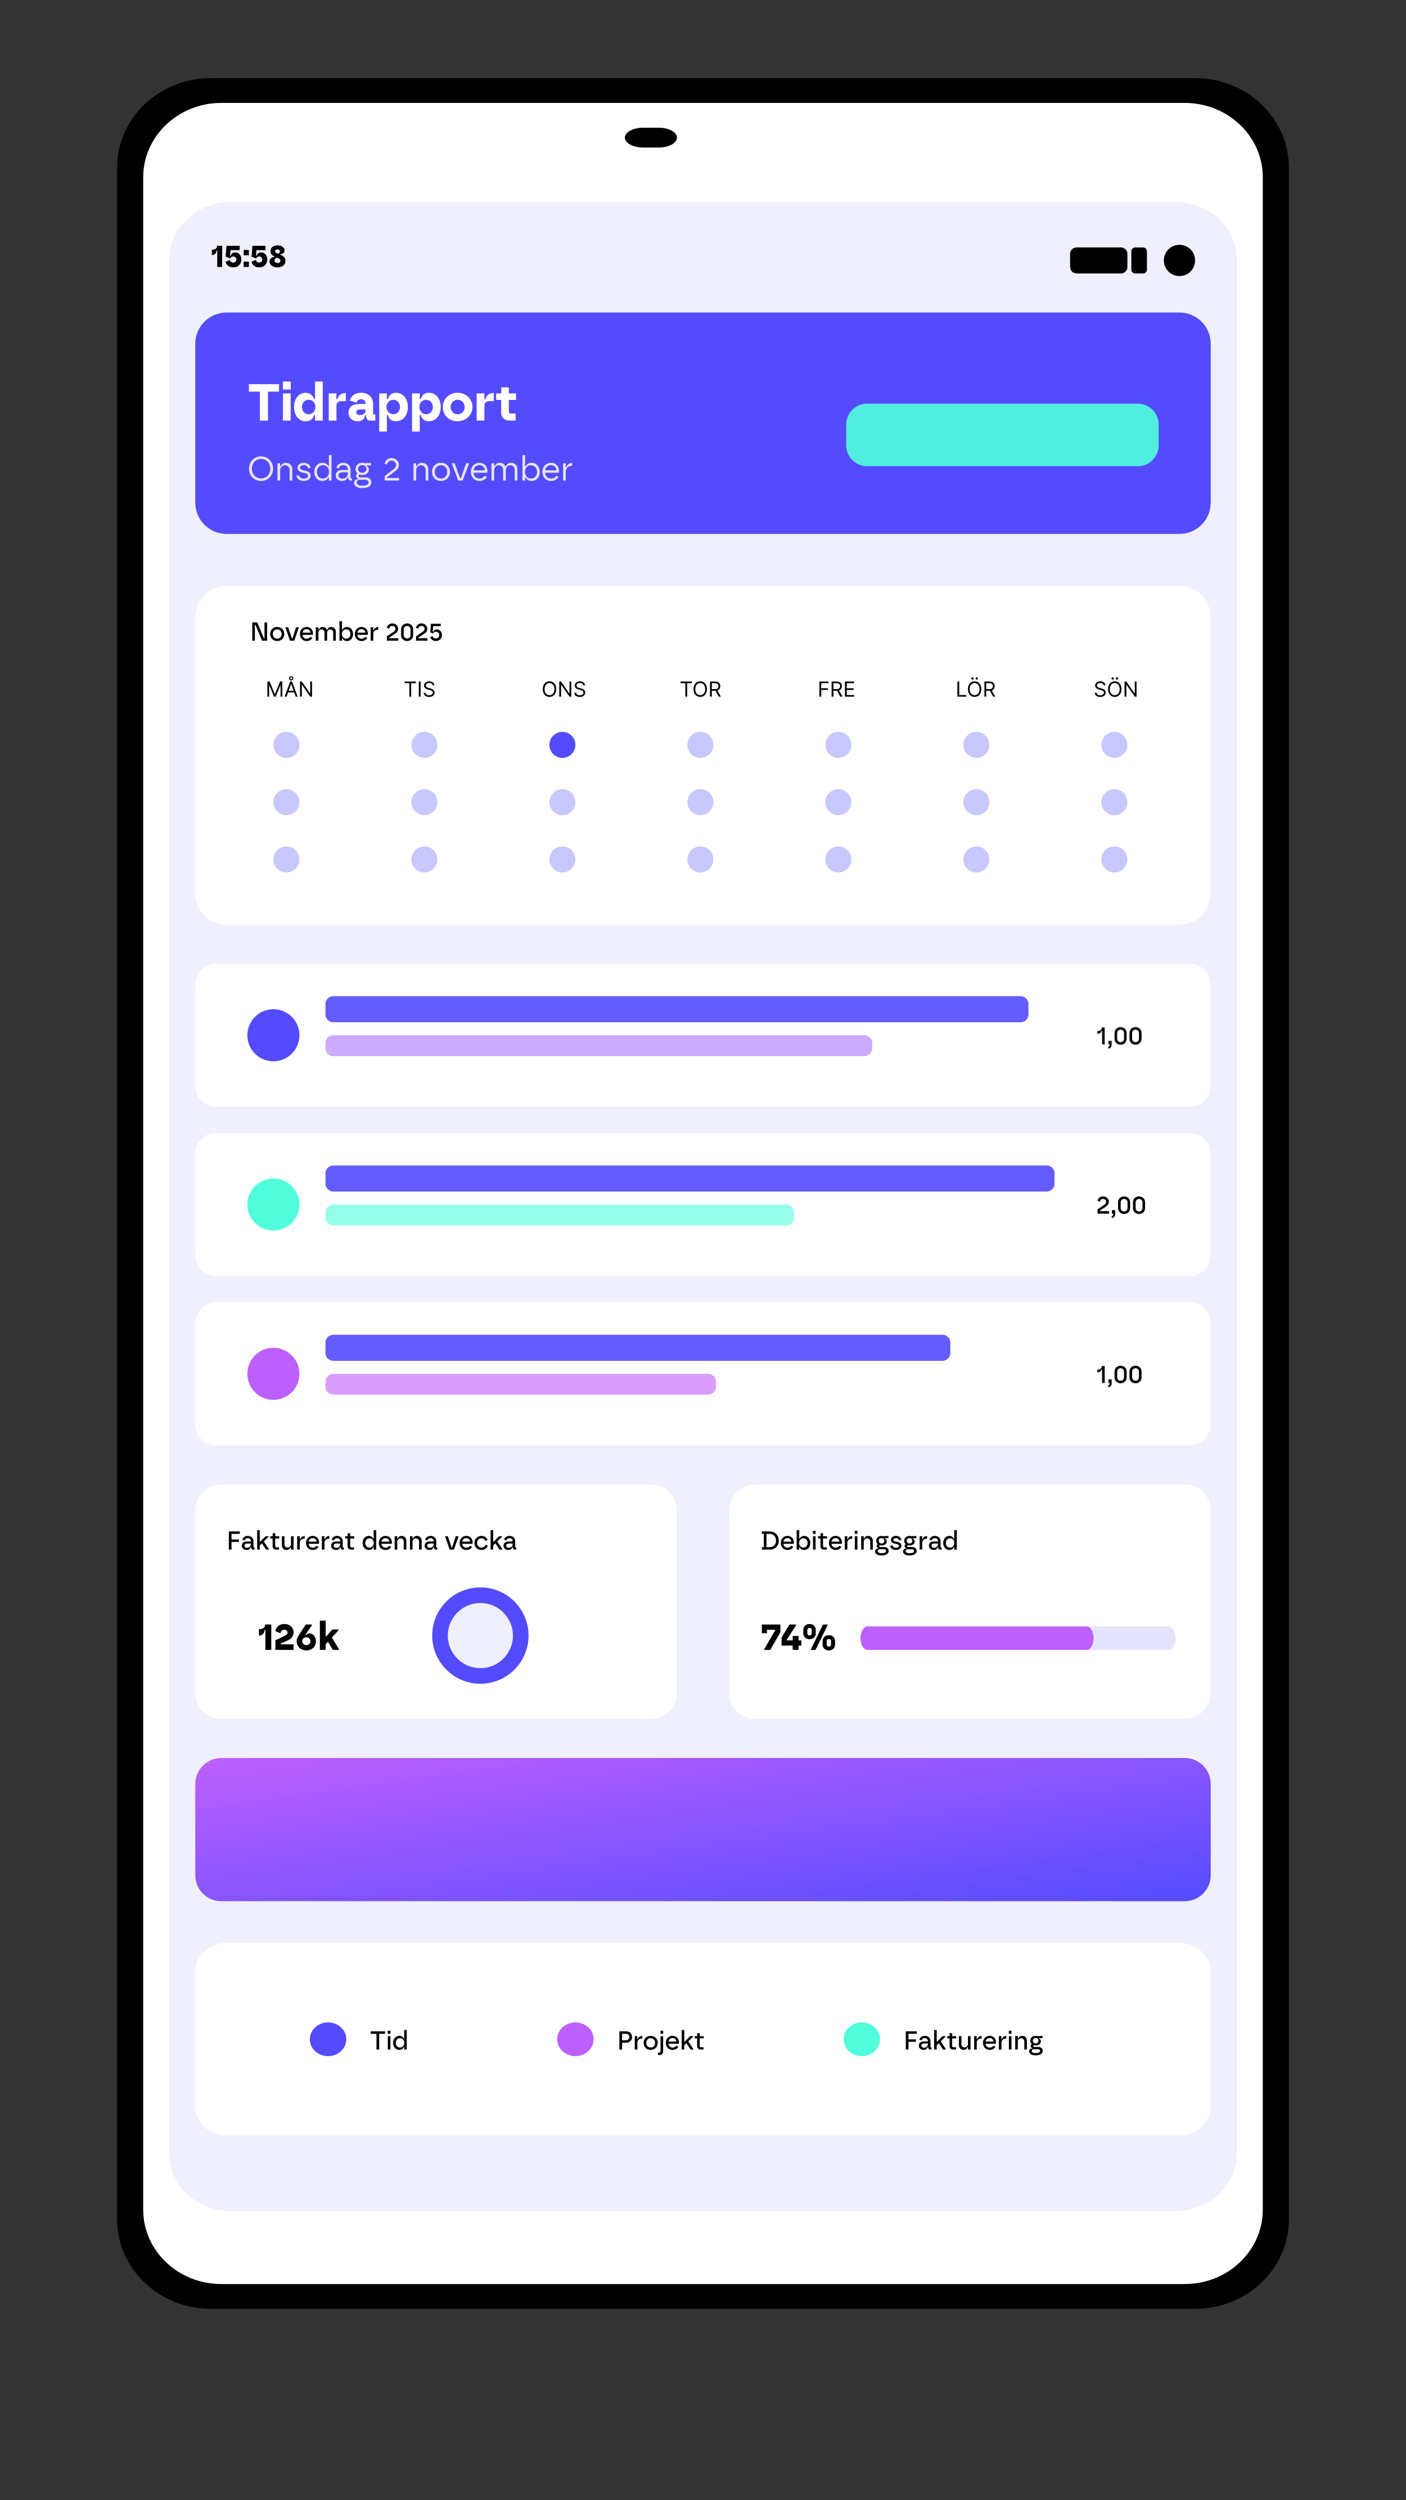 <svg width="1080" height="1920" viewBox="0 0 1080 1920" fill="none" xmlns="http://www.w3.org/2000/svg">
<rect x="0" y="0" width="1080" height="1920" fill="#333333" stroke="none"/>
<g clip-path="url(#clip0_20451_48016)">
<path d="M918 60H162C122.235 60 90 90.677 90 128.52V1704.48C90 1742.32 122.235 1773 162 1773H918C957.765 1773 990 1742.32 990 1704.48V128.52C990 90.677 957.765 60 918 60Z" fill="black"/>
<path d="M910 79.033H170C136.863 79.033 110 104.598 110 136.133V1696.87C110 1728.4 136.863 1753.97 170 1753.97H910C943.137 1753.97 970 1728.4 970 1696.87V136.133C970 104.598 943.137 79.033 910 79.033Z" fill="white"/>
<path d="M902 155H178C151.49 155 130 174.738 130 199.086V1653.91C130 1678.26 151.49 1698 178 1698H902C928.51 1698 950 1678.26 950 1653.91V199.086C950 174.738 928.51 155 902 155Z" fill="#EFEFFD"/>
<path d="M506 98.066H494C486.268 98.066 480 101.475 480 105.68C480 109.884 486.268 113.293 494 113.293H506C513.732 113.293 520 109.884 520 105.68C520 101.475 513.732 98.066 506 98.066Z" fill="black"/>
<path d="M166.875 205V192.125H166.375C166.375 194.375 164.775 195.875 162.75 195.875V191.75C165.1 191.75 166.625 190.925 166.625 189.125V188.75H170.65V205H166.875ZM179.203 205.3C175.928 205.3 173.853 203.5 173.278 201.05L176.603 199.625C176.803 200.6 177.553 201.65 179.153 201.65C180.703 201.65 181.578 200.525 181.578 199.3C181.578 198 180.578 196.95 179.128 196.95C178.078 196.95 177.228 197.625 176.953 198.45L173.328 197.075L173.978 188.75H184.078V192.1H177.078L176.753 196.25L177.228 196.4C177.678 194.875 178.878 193.825 180.628 193.825C183.628 193.825 185.403 196.4 185.403 199.3C185.403 202.25 183.378 205.3 179.203 205.3ZM187.17 205V200.9H191.17V205H187.17ZM187.17 196.05V191.95H191.17V196.05H187.17ZM199.101 205.3C195.826 205.3 193.751 203.5 193.176 201.05L196.501 199.625C196.701 200.6 197.451 201.65 199.051 201.65C200.601 201.65 201.476 200.525 201.476 199.3C201.476 198 200.476 196.95 199.026 196.95C197.976 196.95 197.126 197.625 196.851 198.45L193.226 197.075L193.876 188.75H203.976V192.1H196.976L196.651 196.25L197.126 196.4C197.576 194.875 198.776 193.825 200.526 193.825C203.526 193.825 205.301 196.4 205.301 199.3C205.301 202.25 203.276 205.3 199.101 205.3ZM207.067 200.875C207.067 198.35 209.267 197.35 210.642 197.35V196.85L210.517 196.8C209.192 196.175 207.792 195 207.792 192.825C207.792 190.075 210.117 188.425 213.167 188.425C216.267 188.425 218.592 190.025 218.592 192.35C218.592 194.025 217.292 195.1 215.342 195.1V195.6L215.542 195.675C218.067 196.75 219.267 198.275 219.267 200.475C219.267 203.35 216.767 205.325 213.192 205.325C210.017 205.325 207.067 203.8 207.067 200.875ZM210.892 200.075C210.892 201.075 211.742 201.975 213.192 201.975C214.617 201.975 215.442 201.075 215.442 200.2C215.442 199.6 215.117 198.975 214.167 198.525L212.742 197.85C212.017 198.05 210.892 198.7 210.892 200.075ZM211.342 192.975C211.342 193.525 211.767 194.05 212.467 194.35L213.667 194.875C214.417 194.525 215.042 193.95 215.042 193C215.042 192.35 214.492 191.55 213.167 191.55C212.142 191.55 211.342 192.1 211.342 192.975Z" fill="black"/>
<path d="M906 212C912.627 212 918 206.627 918 200C918 193.373 912.627 188 906 188C899.373 188 894 193.373 894 200C894 206.627 899.373 212 906 212Z" fill="black"/>
<path d="M861 190H827C824.239 190 822 192.239 822 195V205C822 207.761 824.239 210 827 210H861C863.761 210 866 207.761 866 205V195C866 192.239 863.761 190 861 190Z" fill="black"/>
<path d="M878 190H872C870.343 190 869 191.343 869 193V207C869 208.657 870.343 210 872 210H878C879.657 210 881 208.657 881 207V193C881 191.343 879.657 190 878 190Z" fill="black"/>
<path d="M906 240H174C160.745 240 150 250.745 150 264V386C150 399.255 160.745 410 174 410H906C919.255 410 930 399.255 930 386V264C930 250.745 919.255 240 906 240Z" fill="#544BFF"/>
<path d="M199.64 323V300.76H191.2V295H214.36V300.76H205.84V323H199.64ZM217.347 323V302.12H223.267V323H217.347ZM217.267 299.12V293H223.347V299.12H217.267ZM234.678 323.52C229.438 323.52 225.878 318.72 225.878 312.56C225.878 306.4 229.438 301.6 234.678 301.6C238.118 301.6 240.478 303.8 241.198 306.36H241.998V293H247.918V323H241.998V318.76H241.198C240.478 321.84 238.118 323.52 234.678 323.52ZM231.918 312.56C231.918 315.88 234.238 318.12 237.118 318.12C239.838 318.12 242.278 315.88 242.278 312.56C242.278 309.24 239.838 307 237.118 307C234.238 307 231.918 309.24 231.918 312.56ZM252.517 323V302.12H258.437V306.56H259.237C259.957 303.56 262.197 301.8 265.677 301.8V308.04H262.037C259.837 308.04 258.437 309.6 258.437 311.64V323H252.517ZM274.689 323.52C270.969 323.52 267.689 321 267.689 316.76C267.689 312.92 270.649 310.24 275.529 310.24H280.809V309.76C280.809 307.84 279.409 306.6 277.409 306.6C275.129 306.6 274.209 308.04 273.969 309.12L268.689 307.68C269.849 303.68 273.129 301.6 277.409 301.6C283.489 301.6 286.569 305.72 286.569 309.76V317.36C286.569 318.08 287.009 318.32 287.609 318.32H288.249V323H284.529C282.489 323 281.209 321.76 281.209 319.76V318.76H280.409C280.169 321.76 277.929 323.52 274.689 323.52ZM273.689 316.6C273.689 317.76 274.649 318.76 276.409 318.76C279.289 318.76 280.809 317.28 280.809 314.92V314.44H276.329C275.009 314.44 273.689 314.96 273.689 316.6ZM304.107 301.6C309.747 301.6 313.307 306.4 313.307 312.56C313.307 318.72 309.747 323.52 304.107 323.52C301.027 323.52 298.787 321.88 297.987 318.76H297.187V331.4H291.267V302.12H297.187V306.36H297.987C298.747 303.28 301.307 301.6 304.107 301.6ZM296.907 312.56C296.907 315.88 299.347 318.12 302.067 318.12C304.947 318.12 307.267 315.88 307.267 312.56C307.267 309.24 304.947 307 302.067 307C299.347 307 296.907 309.24 296.907 312.56ZM329.342 301.6C334.982 301.6 338.542 306.4 338.542 312.56C338.542 318.72 334.982 323.52 329.342 323.52C326.262 323.52 324.022 321.88 323.222 318.76H322.422V331.4H316.502V302.12H322.422V306.36H323.222C323.982 303.28 326.542 301.6 329.342 301.6ZM322.142 312.56C322.142 315.88 324.582 318.12 327.302 318.12C330.182 318.12 332.502 315.88 332.502 312.56C332.502 309.24 330.182 307 327.302 307C324.582 307 322.142 309.24 322.142 312.56ZM351.536 323.52C344.976 323.52 340.136 318.88 340.136 312.56C340.136 306.28 344.976 301.6 351.536 301.6C357.696 301.6 362.936 306.28 362.936 312.56C362.936 318.88 357.696 323.52 351.536 323.52ZM346.136 312.56C346.136 316 348.576 318.12 351.536 318.12C354.496 318.12 356.936 316 356.936 312.56C356.936 309.24 354.496 307 351.536 307C348.576 307 346.136 309.24 346.136 312.56ZM366.15 323V302.12H372.07V306.56H372.87C373.59 303.56 375.83 301.8 379.31 301.8V308.04H375.67C373.47 308.04 372.07 309.6 372.07 311.64V323H366.15ZM392.193 323C387.993 323 384.953 321.44 384.953 316.32V307.12H381.113V302.12H385.033V297.48H390.872V302.12H396.393V307.12H390.872V315.64C390.872 317.08 391.553 317.6 392.793 317.6H396.073V323H392.193Z" fill="white"/>
<path d="M200.504 369.338C195.226 369.338 191.3 365.308 191.3 359.9C191.3 354.544 195.252 350.462 200.53 350.462C205.834 350.462 209.76 354.596 209.76 359.9C209.76 365.256 205.808 369.338 200.504 369.338ZM193.458 359.9C193.458 364.242 196.474 367.388 200.53 367.388C204.586 367.388 207.602 364.242 207.602 359.9C207.602 355.61 204.586 352.412 200.53 352.412C196.474 352.412 193.458 355.61 193.458 359.9ZM213.129 369V355.74H215.183V357.976H215.703C216.119 356.624 217.471 355.402 219.577 355.402C222.749 355.402 224.517 357.742 224.517 360.394V369H222.463V360.81C222.463 358.704 220.877 357.3 218.979 357.3C216.743 357.3 215.183 358.938 215.183 361.2V369H213.129ZM233.198 369.338C230.078 369.338 228.206 367.622 227.634 365.308L229.532 364.788C229.974 366.608 231.482 367.518 233.302 367.518C235.434 367.518 236.656 366.608 236.656 365.36C236.656 364.32 235.954 363.696 234.446 363.358L232.236 362.864C230.26 362.422 228.596 361.512 228.596 359.146C228.596 357.04 230.39 355.402 233.458 355.402C236.058 355.402 238.06 356.806 238.58 359.172L236.734 359.692C236.474 358.184 235.174 357.196 233.458 357.196C231.664 357.196 230.494 358.054 230.494 359.146C230.494 360.186 231.274 360.732 232.73 361.07L234.966 361.59C237.046 362.084 238.632 363.124 238.632 365.36C238.632 367.726 236.448 369.338 233.198 369.338ZM247.656 369.338C243.99 369.338 241.364 366.4 241.364 362.396C241.364 358.366 244.068 355.402 247.656 355.402C249.944 355.402 251.53 356.52 252.102 357.976H252.622V349.5H254.65V369H252.622V366.764H252.076C251.53 368.22 249.944 369.338 247.656 369.338ZM243.444 362.396C243.444 365.542 245.446 367.492 248.098 367.492C250.932 367.492 252.7 365.178 252.7 362.396C252.7 359.068 250.594 357.248 248.046 357.248C245.446 357.248 243.444 359.354 243.444 362.396ZM262.765 369.338C259.827 369.338 257.903 367.57 257.903 365.074C257.903 362.578 259.853 360.94 262.713 360.94H267.237V360.524C267.237 358.73 265.963 357.196 263.649 357.196C261.595 357.196 260.451 358.496 260.243 359.744L258.449 359.224C258.943 356.962 260.867 355.402 263.649 355.402C267.367 355.402 269.265 357.846 269.265 360.524V366.634C269.265 367.128 269.499 367.284 269.915 367.284H270.357V369H269.525C268.147 369 267.497 368.142 267.497 367.102V366.608H266.977C266.509 368.246 265.027 369.338 262.765 369.338ZM259.957 365.074C259.957 366.686 261.413 367.57 262.999 367.57C266.145 367.57 267.237 365.126 267.237 363.098V362.708H262.895C260.893 362.708 259.957 363.722 259.957 365.074ZM278.376 374.798C274.736 374.798 271.928 373.524 271.928 370.768C271.928 369.312 273.072 368.012 274.736 368.012H274.996V367.492C274.008 367.206 273.488 366.426 273.488 365.464C273.488 364.528 274.06 363.852 274.606 363.514C273.67 362.708 273.098 361.538 273.098 360.082C273.098 357.144 275.386 355.402 278.298 355.402C278.922 355.402 279.546 355.506 280.118 355.714L285.006 355.48V357.404H281.574V357.924C282.588 358.236 283.368 359.276 283.368 360.55C283.368 363.176 281.08 364.814 278.298 364.814C277.57 364.814 276.842 364.684 276.166 364.45C275.854 364.554 275.464 364.892 275.464 365.464C275.464 366.218 276.192 366.556 276.92 366.556H280.976C283.498 366.556 285.214 368.038 285.214 370.43C285.214 374.096 281.106 374.798 278.376 374.798ZM274.008 370.456C274.008 372.458 276.218 372.952 278.376 372.952C280.82 372.952 283.134 372.406 283.134 370.43C283.134 369.26 282.146 368.402 280.534 368.402H276.4C274.918 368.402 274.008 369.286 274.008 370.456ZM275.1 360.082C275.1 361.798 276.348 363.046 278.298 363.046C280.222 363.046 281.496 361.798 281.496 360.082C281.496 358.418 280.222 357.144 278.298 357.144C276.348 357.144 275.1 358.418 275.1 360.082ZM295.51 369V365.542L302.348 360.316C303.492 359.458 304.272 358.314 304.272 357.144C304.272 355.428 303.05 353.712 300.736 353.712C298.786 353.712 297.538 355.038 297.252 356.754L295.484 355.922C295.874 353.738 297.85 351.762 300.736 351.762C304.298 351.762 306.404 354.414 306.404 357.144C306.404 359.042 305.312 360.602 303.7 361.772L297.252 366.53V367.05H306.56V369H295.51ZM317.611 369V355.74H319.665V357.976H320.185C320.601 356.624 321.953 355.402 324.059 355.402C327.231 355.402 328.999 357.742 328.999 360.394V369H326.945V360.81C326.945 358.704 325.359 357.3 323.461 357.3C321.225 357.3 319.665 358.938 319.665 361.2V369H317.611ZM338.746 369.338C334.742 369.338 331.856 366.478 331.856 362.37C331.856 358.288 334.742 355.402 338.746 355.402C342.75 355.402 345.636 358.288 345.636 362.37C345.636 366.478 342.75 369.338 338.746 369.338ZM333.962 362.37C333.962 365.438 335.964 367.492 338.746 367.492C341.528 367.492 343.53 365.438 343.53 362.37C343.53 359.406 341.528 357.248 338.746 357.248C335.964 357.248 333.962 359.406 333.962 362.37ZM351.97 369L347.082 356V355.74H349.214L353.426 367.284H353.972L358.08 355.74H360.264V356L355.376 369H351.97ZM368.268 369.338C364.238 369.338 361.69 366.348 361.69 362.24C361.69 357.976 364.706 355.402 368.19 355.402C372.246 355.402 374.612 358.444 374.404 362.11L374.352 363.02H363.718C363.978 365.672 365.512 367.492 368.268 367.492C370.062 367.492 371.466 366.764 372.402 365.23L373.936 366.218C372.922 368.09 370.868 369.338 368.268 369.338ZM363.77 361.2H372.402C372.402 358.938 370.634 357.196 368.19 357.196C365.616 357.196 364.108 358.938 363.77 361.2ZM377.533 369V355.74H379.587V357.976H380.107C380.523 356.624 381.823 355.402 383.929 355.402C386.061 355.402 387.517 356.598 388.115 357.976H388.687C389.233 356.572 390.481 355.402 392.587 355.402C395.603 355.402 397.423 357.664 397.423 360.394V369H395.369V360.81C395.369 358.6 394.017 357.3 391.989 357.3C390.091 357.3 388.531 358.652 388.531 361.2V369H386.477V360.784C386.477 358.6 384.917 357.3 383.019 357.3C381.043 357.3 379.587 358.886 379.587 361.2V369H377.533ZM408.396 369.338C406.134 369.338 404.522 368.22 403.898 366.764H403.352V369H401.324V349.5H403.352V357.976H403.872C404.522 356.52 406.16 355.402 408.396 355.402C412.01 355.402 414.61 358.366 414.61 362.396C414.61 366.4 412.062 369.338 408.396 369.338ZM403.274 362.396C403.274 365.178 405.042 367.492 407.876 367.492C410.528 367.492 412.53 365.542 412.53 362.396C412.53 359.354 410.528 357.248 407.928 357.248C405.38 357.248 403.274 359.068 403.274 362.396ZM423.264 369.338C419.234 369.338 416.686 366.348 416.686 362.24C416.686 357.976 419.702 355.402 423.186 355.402C427.242 355.402 429.608 358.444 429.4 362.11L429.348 363.02H418.714C418.974 365.672 420.508 367.492 423.264 367.492C425.058 367.492 426.462 366.764 427.398 365.23L428.932 366.218C427.918 368.09 425.864 369.338 423.264 369.338ZM418.766 361.2H427.398C427.398 358.938 425.63 357.196 423.186 357.196C420.612 357.196 419.104 358.938 418.766 361.2ZM432.529 369V355.74H434.557V358.522H435.103C435.441 357.534 436.611 355.48 439.523 355.48V357.69H439.289C436.013 357.69 434.583 360.03 434.583 362.578V369H432.529Z" fill="#E7E4FF"/>
<path opacity="0.9" d="M874 310H666C657.163 310 650 317.163 650 326V342C650 350.837 657.163 358 666 358H874C882.837 358 890 350.837 890 342V326C890 317.163 882.837 310 874 310Z" fill="#51FFDC"/>
<path d="M906 450H174C160.745 450 150 460.745 150 474V686C150 699.255 160.745 710 174 710H906C919.255 710 930 699.255 930 686V474C930 460.745 919.255 450 906 450Z" fill="white"/>
<path d="M193.78 492V478H197.62L202.78 490.24H203.16V478H205.18V492H201.28L196.18 479.76H195.8V492H193.78ZM212.944 492.26C209.804 492.26 207.524 490.02 207.524 486.86C207.524 483.72 209.804 481.46 212.944 481.46C216.024 481.46 218.364 483.72 218.364 486.86C218.364 490.02 216.024 492.26 212.944 492.26ZM209.564 486.86C209.564 489.02 211.004 490.44 212.944 490.44C214.884 490.44 216.324 489.02 216.324 486.86C216.324 484.76 214.884 483.28 212.944 483.28C211.004 483.28 209.564 484.76 209.564 486.86ZM222.755 492L219.275 481.98V481.72H221.335L224.215 490.24H224.635L227.415 481.72H229.515V481.98L226.035 492H222.755ZM235.575 492.26C232.495 492.26 230.395 490 230.395 486.8C230.395 483.58 232.655 481.46 235.535 481.46C238.655 481.46 240.495 483.84 240.395 486.56L240.355 487.52H232.375C232.615 489.34 233.735 490.5 235.575 490.5C236.835 490.5 237.855 489.92 238.455 488.98L239.935 489.94C239.115 491.32 237.595 492.26 235.575 492.26ZM232.415 485.84H238.455C238.415 484.36 237.215 483.16 235.535 483.16C233.815 483.16 232.735 484.26 232.415 485.84ZM242.562 492V481.72H244.562V483.56H244.962C245.262 482.46 246.262 481.46 247.842 481.46C249.542 481.46 250.602 482.42 251.002 483.56H251.442C251.822 482.44 252.782 481.46 254.362 481.46C256.662 481.46 257.942 483.2 257.942 485.2V492H255.942V485.78C255.942 484.3 255.042 483.36 253.642 483.36C252.302 483.36 251.262 484.32 251.262 486V492H249.262V485.76C249.262 484.3 248.262 483.36 246.922 483.36C245.542 483.36 244.562 484.46 244.562 486V492H242.562ZM266.546 492.26C264.806 492.26 263.586 491.4 263.146 490.16H262.726V492H260.746V477H262.726V483.56H263.126C263.586 482.4 264.826 481.46 266.546 481.46C269.266 481.46 271.206 483.78 271.206 486.88C271.206 489.96 269.306 492.26 266.546 492.26ZM262.646 486.88C262.646 488.88 263.966 490.44 265.886 490.44C267.766 490.44 269.166 489.06 269.166 486.88C269.166 484.74 267.766 483.28 265.926 483.28C264.146 483.28 262.646 484.6 262.646 486.88ZM277.743 492.26C274.663 492.26 272.563 490 272.563 486.8C272.563 483.58 274.823 481.46 277.703 481.46C280.823 481.46 282.663 483.84 282.563 486.56L282.523 487.52H274.543C274.783 489.34 275.903 490.5 277.743 490.5C279.003 490.5 280.023 489.92 280.623 488.98L282.103 489.94C281.283 491.32 279.763 492.26 277.743 492.26ZM274.583 485.84H280.623C280.583 484.36 279.383 483.16 277.703 483.16C275.983 483.16 274.903 484.26 274.583 485.84ZM284.73 492V481.72H286.71V483.9H287.13C287.43 482.9 288.39 481.54 290.47 481.54V483.68H289.79C287.71 483.68 286.73 485.16 286.73 486.82V492H284.73ZM297.182 492V488.64L302.362 485.14C303.242 484.54 303.762 483.74 303.762 482.94C303.762 481.86 302.982 480.68 301.362 480.68C299.922 480.68 299.062 481.68 298.902 482.88L297.162 482.06C297.462 480.3 299.022 478.74 301.362 478.74C304.242 478.74 305.822 480.82 305.822 482.88C305.822 484.5 304.982 485.74 303.442 486.68L298.942 489.7V490.1H305.922V492H297.182ZM312.72 492.26C310.44 492.26 308.08 490.66 308.08 487.72V483.28C308.08 480.34 310.44 478.74 312.72 478.74C315 478.74 317.36 480.34 317.36 483.28V487.72C317.36 490.66 315 492.26 312.72 492.26ZM310.1 487.62C310.1 489.2 311.2 490.3 312.72 490.3C314.24 490.3 315.36 489.2 315.36 487.62V483.38C315.36 481.82 314.24 480.7 312.72 480.7C311.22 480.7 310.1 481.82 310.1 483.38V487.62ZM319.565 492V488.64L324.745 485.14C325.625 484.54 326.145 483.74 326.145 482.94C326.145 481.86 325.365 480.68 323.745 480.68C322.305 480.68 321.445 481.68 321.285 482.88L319.545 482.06C319.845 480.3 321.405 478.74 323.745 478.74C326.625 478.74 328.205 480.82 328.205 482.88C328.205 484.5 327.365 485.74 325.825 486.68L321.325 489.7V490.1H328.305V492H319.565ZM334.803 492.24C332.423 492.24 330.943 490.82 330.463 489.28L332.223 488.48C332.463 489.28 333.263 490.3 334.803 490.3C336.243 490.3 337.423 489.3 337.423 487.68C337.423 486.28 336.303 485.1 334.763 485.1C333.523 485.1 332.783 485.92 332.543 486.44L330.543 485.64L331.003 479H338.543V480.84H332.723L332.403 485.04L332.783 485.14C333.163 484.18 334.103 483.34 335.523 483.34C337.783 483.34 339.483 485.3 339.483 487.68C339.483 490.26 337.563 492.24 334.803 492.24Z" fill="black"/>
<path d="M205.409 523.364H207.091L211.045 533.023H211.182L215.136 523.364H216.818V535H215.5V526.159H215.386L211.75 535H210.477L206.841 526.159H206.727V535H205.409V523.364ZM220.121 535H218.643L222.916 523.364H224.371L228.643 535H227.166L223.689 525.205H223.598L220.121 535ZM220.666 530.455H226.621V531.705H220.666V530.455ZM223.643 522.568C223.189 522.568 222.801 522.407 222.479 522.085C222.157 521.763 221.996 521.375 221.996 520.92C221.996 520.617 222.07 520.341 222.217 520.091C222.365 519.841 222.564 519.642 222.814 519.494C223.064 519.347 223.34 519.273 223.643 519.273C223.946 519.273 224.223 519.347 224.473 519.494C224.723 519.642 224.922 519.841 225.07 520.091C225.217 520.341 225.291 520.617 225.291 520.92C225.291 521.223 225.217 521.5 225.07 521.75C224.922 522 224.723 522.199 224.473 522.347C224.223 522.494 223.946 522.568 223.643 522.568ZM223.643 521.75C223.878 521.75 224.073 521.67 224.229 521.511C224.384 521.348 224.462 521.152 224.462 520.92C224.462 520.689 224.384 520.494 224.229 520.335C224.073 520.172 223.878 520.091 223.643 520.091C223.409 520.091 223.214 520.172 223.058 520.335C222.903 520.494 222.825 520.689 222.825 520.92C222.825 521.152 222.903 521.348 223.058 521.511C223.214 521.67 223.409 521.75 223.643 521.75ZM239.683 523.364V535H238.32L231.979 525.864H231.865V535H230.456V523.364H231.82L238.183 532.523H238.297V523.364H239.683Z" fill="black"/>
<path d="M310.773 524.614V523.364H319.5V524.614H315.841V535H314.432V524.614H310.773ZM323.084 523.364V535H321.675V523.364H323.084ZM332.273 526.273C332.205 525.697 331.928 525.25 331.443 524.932C330.958 524.614 330.364 524.455 329.659 524.455C329.144 524.455 328.693 524.538 328.307 524.705C327.924 524.871 327.625 525.1 327.409 525.392C327.197 525.684 327.091 526.015 327.091 526.386C327.091 526.697 327.165 526.964 327.312 527.188C327.464 527.407 327.657 527.591 327.892 527.739C328.127 527.883 328.373 528.002 328.631 528.097C328.888 528.187 329.125 528.261 329.341 528.318L330.523 528.636C330.826 528.716 331.163 528.826 331.534 528.966C331.909 529.106 332.267 529.297 332.608 529.54C332.953 529.778 333.237 530.085 333.46 530.46C333.684 530.835 333.795 531.295 333.795 531.841C333.795 532.47 333.631 533.038 333.301 533.545C332.975 534.053 332.498 534.456 331.869 534.756C331.244 535.055 330.485 535.205 329.591 535.205C328.758 535.205 328.036 535.07 327.426 534.801C326.82 534.532 326.343 534.157 325.994 533.676C325.65 533.195 325.455 532.636 325.409 532H326.864C326.902 532.439 327.049 532.803 327.307 533.091C327.568 533.375 327.898 533.587 328.295 533.727C328.697 533.864 329.129 533.932 329.591 533.932C330.129 533.932 330.612 533.845 331.04 533.67C331.468 533.492 331.807 533.246 332.057 532.932C332.307 532.614 332.432 532.242 332.432 531.818C332.432 531.432 332.324 531.117 332.108 530.875C331.892 530.633 331.608 530.436 331.256 530.284C330.903 530.133 330.523 530 330.114 529.886L328.682 529.477C327.773 529.216 327.053 528.843 326.523 528.358C325.992 527.873 325.727 527.239 325.727 526.455C325.727 525.803 325.903 525.235 326.256 524.75C326.612 524.261 327.089 523.883 327.688 523.614C328.29 523.341 328.962 523.205 329.705 523.205C330.455 523.205 331.121 523.339 331.705 523.608C332.288 523.873 332.75 524.237 333.091 524.699C333.436 525.161 333.617 525.686 333.636 526.273H332.273Z" fill="black"/>
<path d="M427.227 529.182C427.227 530.409 427.006 531.47 426.562 532.364C426.119 533.258 425.511 533.947 424.739 534.432C423.966 534.917 423.083 535.159 422.091 535.159C421.098 535.159 420.216 534.917 419.443 534.432C418.67 533.947 418.063 533.258 417.619 532.364C417.176 531.47 416.955 530.409 416.955 529.182C416.955 527.955 417.176 526.894 417.619 526C418.063 525.106 418.67 524.417 419.443 523.932C420.216 523.447 421.098 523.205 422.091 523.205C423.083 523.205 423.966 523.447 424.739 523.932C425.511 524.417 426.119 525.106 426.562 526C427.006 526.894 427.227 527.955 427.227 529.182ZM425.864 529.182C425.864 528.174 425.695 527.324 425.358 526.631C425.025 525.938 424.572 525.413 424 525.057C423.432 524.701 422.795 524.523 422.091 524.523C421.386 524.523 420.748 524.701 420.176 525.057C419.608 525.413 419.155 525.938 418.818 526.631C418.485 527.324 418.318 528.174 418.318 529.182C418.318 530.189 418.485 531.04 418.818 531.733C419.155 532.426 419.608 532.951 420.176 533.307C420.748 533.663 421.386 533.841 422.091 533.841C422.795 533.841 423.432 533.663 424 533.307C424.572 532.951 425.025 532.426 425.358 531.733C425.695 531.04 425.864 530.189 425.864 529.182ZM438.824 523.364V535H437.46L431.119 525.864H431.006V535H429.597V523.364H430.96L437.324 532.523H437.438V523.364H438.824ZM448.007 526.273C447.939 525.697 447.662 525.25 447.178 524.932C446.693 524.614 446.098 524.455 445.393 524.455C444.878 524.455 444.428 524.538 444.041 524.705C443.659 524.871 443.359 525.1 443.143 525.392C442.931 525.684 442.825 526.015 442.825 526.386C442.825 526.697 442.899 526.964 443.047 527.188C443.198 527.407 443.392 527.591 443.626 527.739C443.861 527.883 444.107 528.002 444.365 528.097C444.623 528.187 444.859 528.261 445.075 528.318L446.257 528.636C446.56 528.716 446.897 528.826 447.268 528.966C447.643 529.106 448.001 529.297 448.342 529.54C448.687 529.778 448.971 530.085 449.195 530.46C449.418 530.835 449.53 531.295 449.53 531.841C449.53 532.47 449.365 533.038 449.036 533.545C448.71 534.053 448.232 534.456 447.604 534.756C446.979 535.055 446.219 535.205 445.325 535.205C444.492 535.205 443.77 535.07 443.161 534.801C442.554 534.532 442.077 534.157 441.729 533.676C441.384 533.195 441.189 532.636 441.143 532H442.598C442.636 532.439 442.784 532.803 443.041 533.091C443.303 533.375 443.632 533.587 444.03 533.727C444.431 533.864 444.863 533.932 445.325 533.932C445.863 533.932 446.346 533.845 446.774 533.67C447.202 533.492 447.541 533.246 447.791 532.932C448.041 532.614 448.166 532.242 448.166 531.818C448.166 531.432 448.058 531.117 447.842 530.875C447.626 530.633 447.342 530.436 446.99 530.284C446.638 530.133 446.257 530 445.848 529.886L444.416 529.477C443.507 529.216 442.787 528.843 442.257 528.358C441.727 527.873 441.462 527.239 441.462 526.455C441.462 525.803 441.638 525.235 441.99 524.75C442.346 524.261 442.823 523.883 443.422 523.614C444.024 523.341 444.696 523.205 445.439 523.205C446.189 523.205 446.856 523.339 447.439 523.608C448.022 523.873 448.484 524.237 448.825 524.699C449.17 525.161 449.352 525.686 449.371 526.273H448.007Z" fill="black"/>
<path d="M522.773 524.614V523.364H531.5V524.614H527.841V535H526.432V524.614H522.773ZM543.009 529.182C543.009 530.409 542.787 531.47 542.344 532.364C541.901 533.258 541.293 533.947 540.52 534.432C539.747 534.917 538.865 535.159 537.872 535.159C536.88 535.159 535.997 534.917 535.224 534.432C534.452 533.947 533.844 533.258 533.401 532.364C532.957 531.47 532.736 530.409 532.736 529.182C532.736 527.955 532.957 526.894 533.401 526C533.844 525.106 534.452 524.417 535.224 523.932C535.997 523.447 536.88 523.205 537.872 523.205C538.865 523.205 539.747 523.447 540.52 523.932C541.293 524.417 541.901 525.106 542.344 526C542.787 526.894 543.009 527.955 543.009 529.182ZM541.645 529.182C541.645 528.174 541.476 527.324 541.139 526.631C540.806 525.938 540.353 525.413 539.781 525.057C539.213 524.701 538.577 524.523 537.872 524.523C537.168 524.523 536.529 524.701 535.957 525.057C535.389 525.413 534.937 525.938 534.599 526.631C534.266 527.324 534.099 528.174 534.099 529.182C534.099 530.189 534.266 531.04 534.599 531.733C534.937 532.426 535.389 532.951 535.957 533.307C536.529 533.663 537.168 533.841 537.872 533.841C538.577 533.841 539.213 533.663 539.781 533.307C540.353 532.951 540.806 532.426 541.139 531.733C541.476 531.04 541.645 530.189 541.645 529.182ZM545.378 535V523.364H549.31C550.219 523.364 550.965 523.519 551.548 523.83C552.132 524.136 552.563 524.559 552.844 525.097C553.124 525.634 553.264 526.246 553.264 526.932C553.264 527.617 553.124 528.225 552.844 528.756C552.563 529.286 552.134 529.703 551.554 530.006C550.974 530.305 550.234 530.455 549.332 530.455H546.151V529.182H549.287C549.908 529.182 550.408 529.091 550.787 528.909C551.17 528.727 551.446 528.47 551.616 528.136C551.791 527.799 551.878 527.398 551.878 526.932C551.878 526.466 551.791 526.059 551.616 525.71C551.442 525.362 551.164 525.093 550.781 524.903C550.399 524.71 549.893 524.614 549.264 524.614H546.787V535H545.378ZM550.855 529.773L553.719 535H552.082L549.264 529.773H550.855Z" fill="black"/>
<path d="M629.409 535V523.364H636.386V524.614H630.818V528.545H635.864V529.795H630.818V535H629.409ZM638.8 535V523.364H642.732C643.641 523.364 644.387 523.519 644.97 523.83C645.554 524.136 645.985 524.559 646.266 525.097C646.546 525.634 646.686 526.246 646.686 526.932C646.686 527.617 646.546 528.225 646.266 528.756C645.985 529.286 645.555 529.703 644.976 530.006C644.396 530.305 643.656 530.455 642.754 530.455H639.572V529.182H642.709C643.33 529.182 643.83 529.091 644.209 528.909C644.591 528.727 644.868 528.47 645.038 528.136C645.213 527.799 645.3 527.398 645.3 526.932C645.3 526.466 645.213 526.059 645.038 525.71C644.864 525.362 644.586 525.093 644.203 524.903C643.821 524.71 643.315 524.614 642.686 524.614H640.209V535H638.8ZM644.277 529.773L647.141 535H645.504L642.686 529.773H644.277ZM649.034 535V523.364H656.057V524.614H650.443V528.545H655.693V529.795H650.443V533.75H656.148V535H649.034Z" fill="black"/>
<path d="M735.409 535V523.364H736.818V533.75H742.227V535H735.409ZM753.774 529.182C753.774 530.409 753.553 531.47 753.109 532.364C752.666 533.258 752.058 533.947 751.286 534.432C750.513 534.917 749.63 535.159 748.638 535.159C747.645 535.159 746.763 534.917 745.99 534.432C745.217 533.947 744.609 533.258 744.166 532.364C743.723 531.47 743.501 530.409 743.501 529.182C743.501 527.955 743.723 526.894 744.166 526C744.609 525.106 745.217 524.417 745.99 523.932C746.763 523.447 747.645 523.205 748.638 523.205C749.63 523.205 750.513 523.447 751.286 523.932C752.058 524.417 752.666 525.106 753.109 526C753.553 526.894 753.774 527.955 753.774 529.182ZM752.411 529.182C752.411 528.174 752.242 527.324 751.905 526.631C751.571 525.938 751.119 525.413 750.547 525.057C749.979 524.701 749.342 524.523 748.638 524.523C747.933 524.523 747.295 524.701 746.723 525.057C746.155 525.413 745.702 525.938 745.365 526.631C745.032 527.324 744.865 528.174 744.865 529.182C744.865 530.189 745.032 531.04 745.365 531.733C745.702 532.426 746.155 532.951 746.723 533.307C747.295 533.663 747.933 533.841 748.638 533.841C749.342 533.841 749.979 533.663 750.547 533.307C751.119 532.951 751.571 532.426 751.905 531.733C752.242 531.04 752.411 530.189 752.411 529.182ZM747.001 521.909C746.763 521.909 746.551 521.818 746.365 521.636C746.183 521.451 746.092 521.239 746.092 521C746.092 520.739 746.183 520.523 746.365 520.352C746.551 520.178 746.763 520.091 747.001 520.091C747.263 520.091 747.479 520.178 747.649 520.352C747.823 520.523 747.911 520.739 747.911 521C747.911 521.239 747.823 521.451 747.649 521.636C747.479 521.818 747.263 521.909 747.001 521.909ZM750.274 521.909C750.036 521.909 749.823 521.818 749.638 521.636C749.456 521.451 749.365 521.239 749.365 521C749.365 520.739 749.456 520.523 749.638 520.352C749.823 520.178 750.036 520.091 750.274 520.091C750.536 520.091 750.751 520.178 750.922 520.352C751.096 520.523 751.183 520.739 751.183 521C751.183 521.239 751.096 521.451 750.922 521.636C750.751 521.818 750.536 521.909 750.274 521.909ZM756.143 535V523.364H760.075C760.984 523.364 761.731 523.519 762.314 523.83C762.897 524.136 763.329 524.559 763.609 525.097C763.89 525.634 764.03 526.246 764.03 526.932C764.03 527.617 763.89 528.225 763.609 528.756C763.329 529.286 762.899 529.703 762.32 530.006C761.74 530.305 761 530.455 760.098 530.455H756.916V529.182H760.053C760.674 529.182 761.174 529.091 761.553 528.909C761.935 528.727 762.212 528.47 762.382 528.136C762.556 527.799 762.643 527.398 762.643 526.932C762.643 526.466 762.556 526.059 762.382 525.71C762.208 525.362 761.929 525.093 761.547 524.903C761.164 524.71 760.659 524.614 760.03 524.614H757.553V535H756.143ZM761.621 529.773L764.484 535H762.848L760.03 529.773H761.621Z" fill="black"/>
<path d="M847.773 526.273C847.705 525.697 847.428 525.25 846.943 524.932C846.458 524.614 845.864 524.455 845.159 524.455C844.644 524.455 844.193 524.538 843.807 524.705C843.424 524.871 843.125 525.1 842.909 525.392C842.697 525.684 842.591 526.015 842.591 526.386C842.591 526.697 842.665 526.964 842.812 527.188C842.964 527.407 843.157 527.591 843.392 527.739C843.627 527.883 843.873 528.002 844.131 528.097C844.388 528.187 844.625 528.261 844.841 528.318L846.023 528.636C846.326 528.716 846.663 528.826 847.034 528.966C847.409 529.106 847.767 529.297 848.108 529.54C848.453 529.778 848.737 530.085 848.96 530.46C849.184 530.835 849.295 531.295 849.295 531.841C849.295 532.47 849.131 533.038 848.801 533.545C848.475 534.053 847.998 534.456 847.369 534.756C846.744 535.055 845.985 535.205 845.091 535.205C844.258 535.205 843.536 535.07 842.926 534.801C842.32 534.532 841.843 534.157 841.494 533.676C841.15 533.195 840.955 532.636 840.909 532H842.364C842.402 532.439 842.549 532.803 842.807 533.091C843.068 533.375 843.398 533.587 843.795 533.727C844.197 533.864 844.629 533.932 845.091 533.932C845.629 533.932 846.112 533.845 846.54 533.67C846.968 533.492 847.307 533.246 847.557 532.932C847.807 532.614 847.932 532.242 847.932 531.818C847.932 531.432 847.824 531.117 847.608 530.875C847.392 530.633 847.108 530.436 846.756 530.284C846.403 530.133 846.023 530 845.614 529.886L844.182 529.477C843.273 529.216 842.553 528.843 842.023 528.358C841.492 527.873 841.227 527.239 841.227 526.455C841.227 525.803 841.403 525.235 841.756 524.75C842.112 524.261 842.589 523.883 843.188 523.614C843.79 523.341 844.462 523.205 845.205 523.205C845.955 523.205 846.621 523.339 847.205 523.608C847.788 523.873 848.25 524.237 848.591 524.699C848.936 525.161 849.117 525.686 849.136 526.273H847.773ZM861.43 529.182C861.43 530.409 861.209 531.47 860.766 532.364C860.322 533.258 859.714 533.947 858.942 534.432C858.169 534.917 857.286 535.159 856.294 535.159C855.302 535.159 854.419 534.917 853.646 534.432C852.874 533.947 852.266 533.258 851.822 532.364C851.379 531.47 851.158 530.409 851.158 529.182C851.158 527.955 851.379 526.894 851.822 526C852.266 525.106 852.874 524.417 853.646 523.932C854.419 523.447 855.302 523.205 856.294 523.205C857.286 523.205 858.169 523.447 858.942 523.932C859.714 524.417 860.322 525.106 860.766 526C861.209 526.894 861.43 527.955 861.43 529.182ZM860.067 529.182C860.067 528.174 859.898 527.324 859.561 526.631C859.228 525.938 858.775 525.413 858.203 525.057C857.635 524.701 856.999 524.523 856.294 524.523C855.589 524.523 854.951 524.701 854.379 525.057C853.811 525.413 853.358 525.938 853.021 526.631C852.688 527.324 852.521 528.174 852.521 529.182C852.521 530.189 852.688 531.04 853.021 531.733C853.358 532.426 853.811 532.951 854.379 533.307C854.951 533.663 855.589 533.841 856.294 533.841C856.999 533.841 857.635 533.663 858.203 533.307C858.775 532.951 859.228 532.426 859.561 531.733C859.898 531.04 860.067 530.189 860.067 529.182ZM854.658 521.909C854.419 521.909 854.207 521.818 854.021 521.636C853.839 521.451 853.749 521.239 853.749 521C853.749 520.739 853.839 520.523 854.021 520.352C854.207 520.178 854.419 520.091 854.658 520.091C854.919 520.091 855.135 520.178 855.305 520.352C855.48 520.523 855.567 520.739 855.567 521C855.567 521.239 855.48 521.451 855.305 521.636C855.135 521.818 854.919 521.909 854.658 521.909ZM857.93 521.909C857.692 521.909 857.48 521.818 857.294 521.636C857.112 521.451 857.021 521.239 857.021 521C857.021 520.739 857.112 520.523 857.294 520.352C857.48 520.178 857.692 520.091 857.93 520.091C858.192 520.091 858.408 520.178 858.578 520.352C858.752 520.523 858.839 520.739 858.839 521C858.839 521.239 858.752 521.451 858.578 521.636C858.408 521.818 858.192 521.909 857.93 521.909ZM873.027 523.364V535H871.663L865.322 525.864H865.209V535H863.8V523.364H865.163L871.527 532.523H871.641V523.364H873.027Z" fill="black"/>
<path d="M220 582C225.523 582 230 577.523 230 572C230 566.477 225.523 562 220 562C214.477 562 210 566.477 210 572C210 577.523 214.477 582 220 582Z" fill="#C9C7FF"/>
<path d="M326 582C331.523 582 336 577.523 336 572C336 566.477 331.523 562 326 562C320.477 562 316 566.477 316 572C316 577.523 320.477 582 326 582Z" fill="#C9C7FF"/>
<path d="M432 582C437.523 582 442 577.523 442 572C442 566.477 437.523 562 432 562C426.477 562 422 566.477 422 572C422 577.523 426.477 582 432 582Z" fill="#544BFF"/>
<path d="M538 582C543.523 582 548 577.523 548 572C548 566.477 543.523 562 538 562C532.477 562 528 566.477 528 572C528 577.523 532.477 582 538 582Z" fill="#C9C7FF"/>
<path d="M644 582C649.523 582 654 577.523 654 572C654 566.477 649.523 562 644 562C638.477 562 634 566.477 634 572C634 577.523 638.477 582 644 582Z" fill="#C9C7FF"/>
<path d="M750 582C755.523 582 760 577.523 760 572C760 566.477 755.523 562 750 562C744.477 562 740 566.477 740 572C740 577.523 744.477 582 750 582Z" fill="#C9C7FF"/>
<path d="M856 582C861.523 582 866 577.523 866 572C866 566.477 861.523 562 856 562C850.477 562 846 566.477 846 572C846 577.523 850.477 582 856 582Z" fill="#C9C7FF"/>
<path d="M220 626C225.523 626 230 621.523 230 616C230 610.477 225.523 606 220 606C214.477 606 210 610.477 210 616C210 621.523 214.477 626 220 626Z" fill="#C9C7FF"/>
<path d="M326 626C331.523 626 336 621.523 336 616C336 610.477 331.523 606 326 606C320.477 606 316 610.477 316 616C316 621.523 320.477 626 326 626Z" fill="#C9C7FF"/>
<path d="M432 626C437.523 626 442 621.523 442 616C442 610.477 437.523 606 432 606C426.477 606 422 610.477 422 616C422 621.523 426.477 626 432 626Z" fill="#C9C7FF"/>
<path d="M538 626C543.523 626 548 621.523 548 616C548 610.477 543.523 606 538 606C532.477 606 528 610.477 528 616C528 621.523 532.477 626 538 626Z" fill="#C9C7FF"/>
<path d="M644 626C649.523 626 654 621.523 654 616C654 610.477 649.523 606 644 606C638.477 606 634 610.477 634 616C634 621.523 638.477 626 644 626Z" fill="#C9C7FF"/>
<path d="M750 626C755.523 626 760 621.523 760 616C760 610.477 755.523 606 750 606C744.477 606 740 610.477 740 616C740 621.523 744.477 626 750 626Z" fill="#C9C7FF"/>
<path d="M856 626C861.523 626 866 621.523 866 616C866 610.477 861.523 606 856 606C850.477 606 846 610.477 846 616C846 621.523 850.477 626 856 626Z" fill="#C9C7FF"/>
<path d="M220 670C225.523 670 230 665.523 230 660C230 654.477 225.523 650 220 650C214.477 650 210 654.477 210 660C210 665.523 214.477 670 220 670Z" fill="#C9C7FF"/>
<path d="M326 670C331.523 670 336 665.523 336 660C336 654.477 331.523 650 326 650C320.477 650 316 654.477 316 660C316 665.523 320.477 670 326 670Z" fill="#C9C7FF"/>
<path d="M432 670C437.523 670 442 665.523 442 660C442 654.477 437.523 650 432 650C426.477 650 422 654.477 422 660C422 665.523 426.477 670 432 670Z" fill="#C9C7FF"/>
<path d="M538 670C543.523 670 548 665.523 548 660C548 654.477 543.523 650 538 650C532.477 650 528 654.477 528 660C528 665.523 532.477 670 538 670Z" fill="#C9C7FF"/>
<path d="M644 670C649.523 670 654 665.523 654 660C654 654.477 649.523 650 644 650C638.477 650 634 654.477 634 660C634 665.523 638.477 670 644 670Z" fill="#C9C7FF"/>
<path d="M750 670C755.523 670 760 665.523 760 660C760 654.477 755.523 650 750 650C744.477 650 740 654.477 740 660C740 665.523 744.477 670 750 670Z" fill="#C9C7FF"/>
<path d="M856 670C861.523 670 866 665.523 866 660C866 654.477 861.523 650 856 650C850.477 650 846 654.477 846 660C846 665.523 850.477 670 856 670Z" fill="#C9C7FF"/>
<path d="M914 740H166C157.163 740 150 747.163 150 756V834C150 842.837 157.163 850 166 850H914C922.837 850 930 842.837 930 834V756C930 747.163 922.837 740 914 740Z" fill="white"/>
<path d="M210 815C221.046 815 230 806.046 230 795C230 783.954 221.046 775 210 775C198.954 775 190 783.954 190 795C190 806.046 198.954 815 210 815Z" fill="#544BFF"/>
<path opacity="0.9" d="M784 765H256C252.686 765 250 767.686 250 771V779C250 782.314 252.686 785 256 785H784C787.314 785 790 782.314 790 779V771C790 767.686 787.314 765 784 765Z" fill="#544BFF"/>
<path opacity="0.5" d="M664 795H256C252.686 795 250 797.686 250 801V805C250 808.314 252.686 811 256 811H664C667.314 811 670 808.314 670 805V801C670 797.686 667.314 795 664 795Z" fill="#9958FE"/>
<path d="M846.54 802V791.42H846.14C845.88 793.22 844.5 793.86 842.88 793.86V791.82C844.48 791.82 846.34 791.02 846.34 789.3V789H848.56V802H846.54ZM851.783 805.26H851.523L851.083 804.06C852.143 803.76 852.383 803.08 852.383 802.2V802H851.423V799.3H853.903V802.2C853.903 803.6 853.283 804.78 851.783 805.26ZM860.767 802.26C858.487 802.26 856.127 800.66 856.127 797.72V793.28C856.127 790.34 858.487 788.74 860.767 788.74C863.047 788.74 865.407 790.34 865.407 793.28V797.72C865.407 800.66 863.047 802.26 860.767 802.26ZM858.147 797.62C858.147 799.2 859.247 800.3 860.767 800.3C862.287 800.3 863.407 799.2 863.407 797.62V793.38C863.407 791.82 862.287 790.7 860.767 790.7C859.267 790.7 858.147 791.82 858.147 793.38V797.62ZM872.232 802.26C869.952 802.26 867.592 800.66 867.592 797.72V793.28C867.592 790.34 869.952 788.74 872.232 788.74C874.512 788.74 876.872 790.34 876.872 793.28V797.72C876.872 800.66 874.512 802.26 872.232 802.26ZM869.612 797.62C869.612 799.2 870.712 800.3 872.232 800.3C873.752 800.3 874.872 799.2 874.872 797.62V793.38C874.872 791.82 873.752 790.7 872.232 790.7C870.732 790.7 869.612 791.82 869.612 793.38V797.62Z" fill="#0A0A0A"/>
<path d="M914 870H166C157.163 870 150 877.163 150 886V964C150 972.837 157.163 980 166 980H914C922.837 980 930 972.837 930 964V886C930 877.163 922.837 870 914 870Z" fill="white"/>
<path d="M210 945C221.046 945 230 936.046 230 925C230 913.954 221.046 905 210 905C198.954 905 190 913.954 190 925C190 936.046 198.954 945 210 945Z" fill="#51FFDC"/>
<path opacity="0.9" d="M804 895H256C252.686 895 250 897.686 250 901V909C250 912.314 252.686 915 256 915H804C807.314 915 810 912.314 810 909V901C810 897.686 807.314 895 804 895Z" fill="#544BFF"/>
<path opacity="0.6" d="M604 925H256C252.686 925 250 927.686 250 931V935C250 938.314 252.686 941 256 941H604C607.314 941 610 938.314 610 935V931C610 927.686 607.314 925 604 925Z" fill="#51FFDC"/>
<path d="M843.1 932V928.64L848.28 925.14C849.16 924.54 849.68 923.74 849.68 922.94C849.68 921.86 848.9 920.68 847.28 920.68C845.84 920.68 844.98 921.68 844.82 922.88L843.08 922.06C843.38 920.3 844.94 918.74 847.28 918.74C850.16 918.74 851.74 920.82 851.74 922.88C851.74 924.5 850.9 925.74 849.36 926.68L844.86 929.7V930.1H851.84V932H843.1ZM854.478 935.26H854.218L853.778 934.06C854.838 933.76 855.078 933.08 855.078 932.2V932H854.118V929.3H856.598V932.2C856.598 933.6 855.978 934.78 854.478 935.26ZM863.462 932.26C861.182 932.26 858.822 930.66 858.822 927.72V923.28C858.822 920.34 861.182 918.74 863.462 918.74C865.742 918.74 868.102 920.34 868.102 923.28V927.72C868.102 930.66 865.742 932.26 863.462 932.26ZM860.842 927.62C860.842 929.2 861.942 930.3 863.462 930.3C864.982 930.3 866.102 929.2 866.102 927.62V923.38C866.102 921.82 864.982 920.7 863.462 920.7C861.962 920.7 860.842 921.82 860.842 923.38V927.62ZM874.927 932.26C872.647 932.26 870.287 930.66 870.287 927.72V923.28C870.287 920.34 872.647 918.74 874.927 918.74C877.207 918.74 879.567 920.34 879.567 923.28V927.72C879.567 930.66 877.207 932.26 874.927 932.26ZM872.307 927.62C872.307 929.2 873.407 930.3 874.927 930.3C876.447 930.3 877.567 929.2 877.567 927.62V923.38C877.567 921.82 876.447 920.7 874.927 920.7C873.427 920.7 872.307 921.82 872.307 923.38V927.62Z" fill="black"/>
<path d="M914 1000H166C157.163 1000 150 1007.16 150 1016V1094C150 1102.84 157.163 1110 166 1110H914C922.837 1110 930 1102.84 930 1094V1016C930 1007.16 922.837 1000 914 1000Z" fill="white"/>
<path d="M210 1075C221.046 1075 230 1066.05 230 1055C230 1043.95 221.046 1035 210 1035C198.954 1035 190 1043.95 190 1055C190 1066.05 198.954 1075 210 1075Z" fill="#BE5FFF"/>
<path opacity="0.9" d="M724 1025H256C252.686 1025 250 1027.69 250 1031V1039C250 1042.31 252.686 1045 256 1045H724C727.314 1045 730 1042.31 730 1039V1031C730 1027.69 727.314 1025 724 1025Z" fill="#544BFF"/>
<path opacity="0.6" d="M544 1055H256C252.686 1055 250 1057.69 250 1061V1065C250 1068.31 252.686 1071 256 1071H544C547.314 1071 550 1068.31 550 1065V1061C550 1057.69 547.314 1055 544 1055Z" fill="#BE5FFF"/>
<path d="M846.54 1062V1051.42H846.14C845.88 1053.22 844.5 1053.86 842.88 1053.86V1051.82C844.48 1051.82 846.34 1051.02 846.34 1049.3V1049H848.56V1062H846.54ZM851.783 1065.26H851.523L851.083 1064.06C852.143 1063.76 852.383 1063.08 852.383 1062.2V1062H851.423V1059.3H853.903V1062.2C853.903 1063.6 853.283 1064.78 851.783 1065.26ZM860.767 1062.26C858.487 1062.26 856.127 1060.66 856.127 1057.72V1053.28C856.127 1050.34 858.487 1048.74 860.767 1048.74C863.047 1048.74 865.407 1050.34 865.407 1053.28V1057.72C865.407 1060.66 863.047 1062.26 860.767 1062.26ZM858.147 1057.62C858.147 1059.2 859.247 1060.3 860.767 1060.3C862.287 1060.3 863.407 1059.2 863.407 1057.62V1053.38C863.407 1051.82 862.287 1050.7 860.767 1050.7C859.267 1050.7 858.147 1051.82 858.147 1053.38V1057.62ZM872.232 1062.26C869.952 1062.26 867.592 1060.66 867.592 1057.72V1053.28C867.592 1050.34 869.952 1048.74 872.232 1048.74C874.512 1048.74 876.872 1050.34 876.872 1053.28V1057.72C876.872 1060.66 874.512 1062.26 872.232 1062.26ZM869.612 1057.62C869.612 1059.2 870.712 1060.3 872.232 1060.3C873.752 1060.3 874.872 1059.2 874.872 1057.62V1053.38C874.872 1051.82 873.752 1050.7 872.232 1050.7C870.732 1050.7 869.612 1051.82 869.612 1053.38V1057.62Z" fill="black"/>
<path d="M500 1140H170C158.954 1140 150 1148.95 150 1160V1300C150 1311.05 158.954 1320 170 1320H500C511.046 1320 520 1311.05 520 1300V1160C520 1148.95 511.046 1140 500 1140Z" fill="white"/>
<path d="M175.78 1190V1176H184.2V1177.9H177.84V1182.2H183.52V1184.06H177.84V1190H175.78ZM189.441 1190.26C187.281 1190.26 185.761 1188.92 185.761 1186.96C185.761 1185.04 187.261 1183.74 189.521 1183.74H192.741V1183.46C192.741 1182.2 191.841 1181.2 190.321 1181.2C188.861 1181.2 188.121 1182.1 187.981 1182.94L186.201 1182.44C186.641 1180.62 188.181 1179.46 190.321 1179.46C193.221 1179.46 194.701 1181.4 194.701 1183.46V1187.88C194.701 1188.24 194.901 1188.36 195.221 1188.36H195.541V1190H194.541C193.481 1190 192.941 1189.36 192.941 1188.5V1188.08H192.541C192.261 1189.4 191.121 1190.26 189.441 1190.26ZM187.781 1186.92C187.781 1187.96 188.701 1188.58 189.821 1188.58C191.921 1188.58 192.741 1187.06 192.741 1185.6V1185.32H189.741C188.481 1185.32 187.781 1185.96 187.781 1186.92ZM197.55 1190V1175H199.53V1183.84H199.93L204.03 1179.72H206.39V1179.98L202.63 1183.7L206.59 1189.74V1190H204.39L201.19 1185.12L199.53 1186.76V1190H197.55ZM212.206 1190C210.646 1190 209.406 1189.16 209.406 1187.22V1181.42H207.606V1179.72H209.446V1177.4H211.406V1179.72H214.466V1181.42H211.406V1187.12C211.406 1187.92 211.846 1188.22 212.466 1188.22H214.326V1190H212.206ZM220.15 1190.26C217.79 1190.26 216.53 1188.5 216.53 1186.52V1179.72H218.53V1185.94C218.53 1187.48 219.59 1188.36 220.93 1188.36C222.47 1188.36 223.51 1187.24 223.51 1185.74V1179.72H225.51V1190H223.51V1188.16H223.11C222.71 1189.42 221.73 1190.26 220.15 1190.26ZM228.273 1190V1179.72H230.253V1181.9H230.673C230.973 1180.9 231.933 1179.54 234.013 1179.54V1181.68H233.333C231.253 1181.68 230.273 1183.16 230.273 1184.82V1190H228.273ZM240.251 1190.26C237.171 1190.26 235.071 1188 235.071 1184.8C235.071 1181.58 237.331 1179.46 240.211 1179.46C243.331 1179.46 245.171 1181.84 245.071 1184.56L245.031 1185.52H237.051C237.291 1187.34 238.411 1188.5 240.251 1188.5C241.511 1188.5 242.531 1187.92 243.131 1186.98L244.611 1187.94C243.791 1189.32 242.271 1190.26 240.251 1190.26ZM237.091 1183.84H243.131C243.091 1182.36 241.891 1181.16 240.211 1181.16C238.491 1181.16 237.411 1182.26 237.091 1183.84ZM247.238 1190V1179.72H249.218V1181.9H249.638C249.938 1180.9 250.898 1179.54 252.978 1179.54V1181.68H252.298C250.218 1181.68 249.238 1183.16 249.238 1184.82V1190H247.238ZM258.015 1190.26C255.855 1190.26 254.335 1188.92 254.335 1186.96C254.335 1185.04 255.835 1183.74 258.095 1183.74H261.315V1183.46C261.315 1182.2 260.415 1181.2 258.895 1181.2C257.435 1181.2 256.695 1182.1 256.555 1182.94L254.775 1182.44C255.215 1180.62 256.755 1179.46 258.895 1179.46C261.795 1179.46 263.275 1181.4 263.275 1183.46V1187.88C263.275 1188.24 263.475 1188.36 263.795 1188.36H264.115V1190H263.115C262.055 1190 261.515 1189.36 261.515 1188.5V1188.08H261.115C260.835 1189.4 259.695 1190.26 258.015 1190.26ZM256.355 1186.92C256.355 1187.96 257.275 1188.58 258.395 1188.58C260.495 1188.58 261.315 1187.06 261.315 1185.6V1185.32H258.315C257.055 1185.32 256.355 1185.96 256.355 1186.92ZM269.785 1190C268.225 1190 266.985 1189.16 266.985 1187.22V1181.42H265.185V1179.72H267.025V1177.4H268.985V1179.72H272.045V1181.42H268.985V1187.12C268.985 1187.92 269.425 1188.22 270.045 1188.22H271.905V1190H269.785ZM283.247 1190.26C280.507 1190.26 278.547 1187.96 278.547 1184.88C278.547 1181.78 280.527 1179.46 283.247 1179.46C284.987 1179.46 286.207 1180.4 286.627 1181.56H287.027V1175H289.007V1190H287.027V1188.16H286.607C286.207 1189.4 284.987 1190.26 283.247 1190.26ZM280.587 1184.88C280.587 1187.06 281.987 1188.44 283.867 1188.44C285.787 1188.44 287.107 1186.88 287.107 1184.88C287.107 1182.6 285.607 1181.28 283.827 1181.28C281.987 1181.28 280.587 1182.74 280.587 1184.88ZM296.169 1190.26C293.089 1190.26 290.989 1188 290.989 1184.8C290.989 1181.58 293.249 1179.46 296.129 1179.46C299.249 1179.46 301.089 1181.84 300.989 1184.56L300.949 1185.52H292.969C293.209 1187.34 294.329 1188.5 296.169 1188.5C297.429 1188.5 298.449 1187.92 299.049 1186.98L300.529 1187.94C299.709 1189.32 298.189 1190.26 296.169 1190.26ZM293.009 1183.84H299.049C299.009 1182.36 297.809 1181.16 296.129 1181.16C294.409 1181.16 293.329 1182.26 293.009 1183.84ZM303.156 1190V1179.72H305.156V1181.56H305.556C305.876 1180.46 306.916 1179.46 308.496 1179.46C310.876 1179.46 312.136 1181.24 312.136 1183.2V1190H310.136V1183.78C310.136 1182.36 309.076 1181.36 307.736 1181.36C306.196 1181.36 305.156 1182.48 305.156 1184V1190H303.156ZM314.914 1190V1179.72H316.914V1181.56H317.314C317.634 1180.46 318.674 1179.46 320.254 1179.46C322.634 1179.46 323.894 1181.24 323.894 1183.2V1190H321.894V1183.78C321.894 1182.36 320.834 1181.36 319.494 1181.36C317.954 1181.36 316.914 1182.48 316.914 1184V1190H314.914ZM329.851 1190.26C327.691 1190.26 326.171 1188.92 326.171 1186.96C326.171 1185.04 327.671 1183.74 329.931 1183.74H333.151V1183.46C333.151 1182.2 332.251 1181.2 330.731 1181.2C329.271 1181.2 328.531 1182.1 328.391 1182.94L326.611 1182.44C327.051 1180.62 328.591 1179.46 330.731 1179.46C333.631 1179.46 335.111 1181.4 335.111 1183.46V1187.88C335.111 1188.24 335.311 1188.36 335.631 1188.36H335.951V1190H334.951C333.891 1190 333.351 1189.36 333.351 1188.5V1188.08H332.951C332.671 1189.4 331.531 1190.26 329.851 1190.26ZM328.191 1186.92C328.191 1187.96 329.111 1188.58 330.231 1188.58C332.331 1188.58 333.151 1187.06 333.151 1185.6V1185.32H330.151C328.891 1185.32 328.191 1185.96 328.191 1186.92ZM345.42 1190L341.94 1179.98V1179.72H344L346.88 1188.24H347.3L350.08 1179.72H352.18V1179.98L348.7 1190H345.42ZM358.239 1190.26C355.159 1190.26 353.059 1188 353.059 1184.8C353.059 1181.58 355.319 1179.46 358.199 1179.46C361.319 1179.46 363.159 1181.84 363.059 1184.56L363.019 1185.52H355.039C355.279 1187.34 356.399 1188.5 358.239 1188.5C359.499 1188.5 360.519 1187.92 361.119 1186.98L362.599 1187.94C361.779 1189.32 360.259 1190.26 358.239 1190.26ZM355.079 1183.84H361.119C361.079 1182.36 359.879 1181.16 358.199 1181.16C356.479 1181.16 355.399 1182.26 355.079 1183.84ZM369.786 1190.26C366.666 1190.26 364.426 1187.96 364.426 1184.86C364.426 1181.76 366.706 1179.46 369.786 1179.46C371.906 1179.46 373.726 1180.5 374.546 1182.52L372.826 1183.42C372.466 1182.3 371.326 1181.3 369.786 1181.3C367.866 1181.3 366.466 1182.78 366.466 1184.86C366.466 1187.02 367.926 1188.42 369.786 1188.42C371.186 1188.42 372.466 1187.68 372.986 1186.18L374.686 1186.98C373.886 1189.22 371.966 1190.26 369.786 1190.26ZM376.847 1190V1175H378.827V1183.84H379.227L383.327 1179.72H385.687V1179.98L381.927 1183.7L385.887 1189.74V1190H383.687L380.487 1185.12L378.827 1186.76V1190H376.847ZM390.476 1190.26C388.316 1190.26 386.796 1188.92 386.796 1186.96C386.796 1185.04 388.296 1183.74 390.556 1183.74H393.776V1183.46C393.776 1182.2 392.876 1181.2 391.356 1181.2C389.896 1181.2 389.156 1182.1 389.016 1182.94L387.236 1182.44C387.676 1180.62 389.216 1179.46 391.356 1179.46C394.256 1179.46 395.736 1181.4 395.736 1183.46V1187.88C395.736 1188.24 395.936 1188.36 396.256 1188.36H396.576V1190H395.576C394.516 1190 393.976 1189.36 393.976 1188.5V1188.08H393.576C393.296 1189.4 392.156 1190.26 390.476 1190.26ZM388.816 1186.92C388.816 1187.96 389.736 1188.58 390.856 1188.58C392.956 1188.58 393.776 1187.06 393.776 1185.6V1185.32H390.776C389.516 1185.32 388.816 1185.96 388.816 1186.92Z" fill="black"/>
<path d="M203.85 1267V1251.55H203.25C203.25 1254.25 201.33 1256.05 198.9 1256.05V1251.1C201.72 1251.1 203.55 1250.11 203.55 1247.95V1247.5H208.38V1267H203.85ZM211.534 1267V1259.62L219.064 1256.02C220.384 1255.39 220.894 1254.49 220.894 1253.65C220.894 1252.78 220.204 1251.49 218.374 1251.49C216.424 1251.49 215.494 1252.99 215.464 1254.28L211.534 1252.51C211.954 1249.63 214.414 1247.11 218.374 1247.11C223.204 1247.11 225.484 1250.35 225.484 1253.35C225.484 1256.29 224.164 1258.3 220.774 1259.83L215.644 1262.14V1262.74H225.484V1267H211.534ZM235.322 1267.39C231.512 1267.39 227.882 1264.69 227.882 1260.31C227.882 1258.6 228.512 1257.25 229.262 1256.11L234.872 1247.5H239.552V1248.1L234.482 1255.51L234.962 1255.87C235.352 1255.15 236.252 1254.31 237.662 1254.31C240.542 1254.31 242.702 1257.1 242.702 1260.31C242.702 1264.69 239.432 1267.39 235.322 1267.39ZM232.142 1260.31C232.142 1262.08 233.552 1263.31 235.322 1263.31C237.062 1263.31 238.472 1262.08 238.472 1260.31C238.472 1258.57 237.062 1257.28 235.322 1257.28C233.552 1257.28 232.142 1258.57 232.142 1260.31ZM245.708 1267V1244.5H250.148V1256.47H250.748L255.218 1251.34H260.018V1251.94L254.918 1257.49L260.318 1266.4V1267H255.638L251.918 1260.73L250.148 1262.68V1267H245.708Z" fill="black"/>
<path d="M369 1287C386.121 1287 400 1273.12 400 1256C400 1238.88 386.121 1225 369 1225C351.879 1225 338 1238.88 338 1256C338 1273.12 351.879 1287 369 1287Z" fill="#EFEFFD" stroke="#544BFF" stroke-width="12"/>
<path d="M910 1140H580C568.954 1140 560 1148.95 560 1160V1300C560 1311.05 568.954 1320 580 1320H910C921.046 1320 930 1311.05 930 1300V1160C930 1148.95 921.046 1140 910 1140Z" fill="white"/>
<path d="M585.3 1190V1188.16H586.7V1177.84H585.3V1176H591.06C595.44 1176 598.22 1179.08 598.22 1183C598.22 1187.2 595.44 1190 591.06 1190H585.3ZM588.76 1188.12H590.88C594.1 1188.12 596.08 1186.24 596.08 1183C596.08 1179.9 594.1 1177.88 590.88 1177.88H588.76V1188.12ZM604.958 1190.26C601.878 1190.26 599.778 1188 599.778 1184.8C599.778 1181.58 602.038 1179.46 604.918 1179.46C608.038 1179.46 609.878 1181.84 609.778 1184.56L609.738 1185.52H601.758C601.998 1187.34 603.118 1188.5 604.958 1188.5C606.218 1188.5 607.238 1187.92 607.838 1186.98L609.318 1187.94C608.498 1189.32 606.978 1190.26 604.958 1190.26ZM601.798 1183.84H607.838C607.798 1182.36 606.598 1181.16 604.918 1181.16C603.198 1181.16 602.118 1182.26 601.798 1183.84ZM617.745 1190.26C616.005 1190.26 614.785 1189.4 614.345 1188.16H613.925V1190H611.945V1175H613.925V1181.56H614.325C614.785 1180.4 616.025 1179.46 617.745 1179.46C620.465 1179.46 622.405 1181.78 622.405 1184.88C622.405 1187.96 620.505 1190.26 617.745 1190.26ZM613.845 1184.88C613.845 1186.88 615.165 1188.44 617.085 1188.44C618.965 1188.44 620.365 1187.06 620.365 1184.88C620.365 1182.74 618.965 1181.28 617.125 1181.28C615.345 1181.28 613.845 1182.6 613.845 1184.88ZM624.482 1190V1179.72H626.482V1190H624.482ZM624.462 1177.92V1175.56H626.482V1177.92H624.462ZM633.007 1190C631.447 1190 630.207 1189.16 630.207 1187.22V1181.42H628.407V1179.72H630.247V1177.4H632.207V1179.72H635.267V1181.42H632.207V1187.12C632.207 1187.92 632.647 1188.22 633.267 1188.22H635.127V1190H633.007ZM641.911 1190.26C638.831 1190.26 636.731 1188 636.731 1184.8C636.731 1181.58 638.991 1179.46 641.871 1179.46C644.991 1179.46 646.831 1181.84 646.731 1184.56L646.691 1185.52H638.711C638.951 1187.34 640.071 1188.5 641.911 1188.5C643.171 1188.5 644.191 1187.92 644.791 1186.98L646.271 1187.94C645.451 1189.32 643.931 1190.26 641.911 1190.26ZM638.751 1183.84H644.791C644.751 1182.36 643.551 1181.16 641.871 1181.16C640.151 1181.16 639.071 1182.26 638.751 1183.84ZM648.898 1190V1179.72H650.878V1181.9H651.298C651.598 1180.9 652.558 1179.54 654.638 1179.54V1181.68H653.958C651.878 1181.68 650.898 1183.16 650.898 1184.82V1190H648.898ZM656.611 1190V1179.72H658.611V1190H656.611ZM656.591 1177.92V1175.56H658.611V1177.92H656.591ZM661.476 1190V1179.72H663.476V1181.56H663.876C664.196 1180.46 665.236 1179.46 666.816 1179.46C669.196 1179.46 670.456 1181.24 670.456 1183.2V1190H668.456V1183.78C668.456 1182.36 667.396 1181.36 666.056 1181.36C664.516 1181.36 663.476 1182.48 663.476 1184V1190H661.476ZM677.217 1194.46C674.377 1194.46 672.157 1193.5 672.157 1191.36C672.157 1190.24 673.017 1189.24 674.397 1189.24H674.677V1188.84C673.857 1188.66 673.357 1188.06 673.357 1187.28C673.357 1186.56 673.797 1186.06 674.217 1185.82C673.497 1185.22 673.057 1184.3 673.057 1183.18C673.057 1180.92 674.777 1179.46 677.157 1179.46C677.637 1179.46 678.117 1179.54 678.577 1179.7L682.437 1179.52V1181.24H679.677V1181.64C680.597 1181.86 681.177 1182.68 681.177 1183.62C681.177 1185.68 679.297 1186.82 677.157 1186.82C676.677 1186.82 676.177 1186.76 675.737 1186.6C675.537 1186.68 675.297 1186.92 675.297 1187.26C675.297 1187.78 675.777 1188 676.297 1188H679.257C681.297 1188 682.597 1189.18 682.597 1190.98C682.597 1193.74 679.637 1194.46 677.217 1194.46ZM674.177 1191.06C674.177 1192.36 675.617 1192.72 677.217 1192.72C679.057 1192.72 680.577 1192.3 680.577 1191.04C680.577 1190.28 679.997 1189.72 678.877 1189.72H675.777C674.817 1189.72 674.177 1190.28 674.177 1191.06ZM675.017 1183.18C675.017 1184.44 675.857 1185.3 677.157 1185.3C678.477 1185.3 679.317 1184.44 679.317 1183.18C679.317 1182.02 678.477 1181.12 677.157 1181.12C675.857 1181.12 675.017 1182.02 675.017 1183.18ZM688.088 1190.26C685.708 1190.26 684.168 1189 683.728 1187.14L685.548 1186.66C685.828 1187.92 686.888 1188.52 688.148 1188.52C689.668 1188.52 690.448 1187.9 690.448 1187.1C690.448 1186.42 689.988 1186 688.988 1185.78L687.208 1185.4C685.728 1185.08 684.368 1184.32 684.368 1182.46C684.368 1180.8 685.848 1179.46 688.288 1179.46C690.388 1179.46 691.968 1180.6 692.368 1182.42L690.588 1182.9C690.408 1181.86 689.508 1181.16 688.288 1181.16C687.028 1181.16 686.288 1181.74 686.288 1182.46C686.288 1183.14 686.788 1183.52 687.748 1183.72L689.488 1184.1C691.248 1184.48 692.388 1185.4 692.388 1187.1C692.388 1189 690.708 1190.26 688.088 1190.26ZM698.701 1194.46C695.861 1194.46 693.641 1193.5 693.641 1191.36C693.641 1190.24 694.501 1189.24 695.881 1189.24H696.161V1188.84C695.341 1188.66 694.841 1188.06 694.841 1187.28C694.841 1186.56 695.281 1186.06 695.701 1185.82C694.981 1185.22 694.541 1184.3 694.541 1183.18C694.541 1180.92 696.261 1179.46 698.641 1179.46C699.121 1179.46 699.601 1179.54 700.061 1179.7L703.921 1179.52V1181.24H701.161V1181.64C702.081 1181.86 702.661 1182.68 702.661 1183.62C702.661 1185.68 700.781 1186.82 698.641 1186.82C698.161 1186.82 697.661 1186.76 697.221 1186.6C697.021 1186.68 696.781 1186.92 696.781 1187.26C696.781 1187.78 697.261 1188 697.781 1188H700.741C702.781 1188 704.081 1189.18 704.081 1190.98C704.081 1193.74 701.121 1194.46 698.701 1194.46ZM695.661 1191.06C695.661 1192.36 697.101 1192.72 698.701 1192.72C700.541 1192.72 702.061 1192.3 702.061 1191.04C702.061 1190.28 701.481 1189.72 700.361 1189.72H697.261C696.301 1189.72 695.661 1190.28 695.661 1191.06ZM696.501 1183.18C696.501 1184.44 697.341 1185.3 698.641 1185.3C699.961 1185.3 700.801 1184.44 700.801 1183.18C700.801 1182.02 699.961 1181.12 698.641 1181.12C697.341 1181.12 696.501 1182.02 696.501 1183.18ZM706.418 1190V1179.72H708.398V1181.9H708.818C709.118 1180.9 710.077 1179.54 712.158 1179.54V1181.68H711.478C709.398 1181.68 708.418 1183.16 708.418 1184.82V1190H706.418ZM717.195 1190.26C715.035 1190.26 713.515 1188.92 713.515 1186.96C713.515 1185.04 715.015 1183.74 717.275 1183.74H720.495V1183.46C720.495 1182.2 719.595 1181.2 718.075 1181.2C716.615 1181.2 715.875 1182.1 715.735 1182.94L713.955 1182.44C714.395 1180.62 715.935 1179.46 718.075 1179.46C720.975 1179.46 722.455 1181.4 722.455 1183.46V1187.88C722.455 1188.24 722.655 1188.36 722.975 1188.36H723.295V1190H722.295C721.235 1190 720.695 1189.36 720.695 1188.5V1188.08H720.295C720.015 1189.4 718.875 1190.26 717.195 1190.26ZM715.535 1186.92C715.535 1187.96 716.455 1188.58 717.575 1188.58C719.675 1188.58 720.495 1187.06 720.495 1185.6V1185.32H717.495C716.235 1185.32 715.535 1185.96 715.535 1186.92ZM729.204 1190.26C726.464 1190.26 724.504 1187.96 724.504 1184.88C724.504 1181.78 726.484 1179.46 729.204 1179.46C730.944 1179.46 732.164 1180.4 732.584 1181.56H732.984V1175H734.964V1190H732.984V1188.16H732.564C732.164 1189.4 730.944 1190.26 729.204 1190.26ZM726.544 1184.88C726.544 1187.06 727.944 1188.44 729.824 1188.44C731.744 1188.44 733.064 1186.88 733.064 1184.88C733.064 1182.6 731.564 1181.28 729.784 1181.28C727.944 1181.28 726.544 1182.74 726.544 1184.88Z" fill="black"/>
<path d="M587.06 1267V1266.4L595.34 1252.12V1251.52H589.1V1254.22H585.2V1247.5H599.45V1253.47L591.65 1267H587.06ZM608.889 1267V1263.7H600.339V1257.52L606.399 1247.5H611.469V1248.1L604.449 1259.08V1259.68H608.889V1256.29H613.389V1259.68H615.549V1263.7H613.389V1267H608.889ZM622.799 1267V1266.7L632.159 1247.5H635.789V1247.8L626.429 1267H622.799ZM617.039 1254.16V1251.76C617.039 1249.24 618.719 1247.11 621.839 1247.11C624.959 1247.11 626.639 1249.24 626.639 1251.76V1254.16C626.639 1256.71 624.959 1258.81 621.839 1258.81C618.719 1258.81 617.039 1256.71 617.039 1254.16ZM620.159 1254.13C620.159 1255.27 620.849 1255.93 621.839 1255.93C622.829 1255.93 623.519 1255.27 623.519 1254.13V1251.79C623.519 1250.68 622.829 1250.02 621.839 1250.02C620.849 1250.02 620.159 1250.68 620.159 1251.79V1254.13ZM631.859 1262.74V1260.34C631.859 1257.82 633.539 1255.69 636.659 1255.69C639.779 1255.69 641.459 1257.82 641.459 1260.34V1262.74C641.459 1265.29 639.779 1267.39 636.659 1267.39C633.539 1267.39 631.859 1265.29 631.859 1262.74ZM634.979 1262.71C634.979 1263.85 635.669 1264.51 636.659 1264.51C637.649 1264.51 638.339 1263.85 638.339 1262.71V1260.37C638.339 1259.26 637.649 1258.6 636.659 1258.6C635.669 1258.6 634.979 1259.26 634.979 1260.37V1262.71Z" fill="black"/>
<path d="M897.706 1249H666.294C663.37 1249 661 1253.03 661 1258C661 1262.97 663.37 1267 666.294 1267H897.706C900.63 1267 903 1262.97 903 1258C903 1253.03 900.63 1249 897.706 1249Z" fill="#E6E3FF"/>
<path d="M834.691 1249H666.309C663.377 1249 661 1253.03 661 1258C661 1262.97 663.377 1267 666.309 1267H834.691C837.623 1267 840 1262.97 840 1258C840 1253.03 837.623 1249 834.691 1249Z" fill="#BE5FFF"/>
<path d="M910 1350H170C158.954 1350 150 1358.95 150 1370V1440C150 1451.05 158.954 1460 170 1460H910C921.046 1460 930 1451.05 930 1440V1370C930 1358.95 921.046 1350 910 1350Z" fill="url(#paint0_linear_20451_48016)"/>
<path d="M906 1492H174C160.745 1492 150 1501.94 150 1514.2V1617.8C150 1630.06 160.745 1640 174 1640H906C919.255 1640 930 1630.06 930 1617.8V1514.2C930 1501.94 919.255 1492 906 1492Z" fill="white"/>
<path d="M252 1578.95C259.732 1578.95 266 1573.15 266 1566C266 1558.85 259.732 1553.05 252 1553.05C244.268 1553.05 238 1558.85 238 1566C238 1573.15 244.268 1578.95 252 1578.95Z" fill="#544BFF"/>
<path d="M289.2 1573.9V1561.82H284.74V1559.9H295.76V1561.82H291.28V1573.9H289.2ZM297.9 1573.9V1563.62H299.9V1573.9H297.9ZM297.88 1561.82V1559.46H299.9V1561.82H297.88ZM306.665 1574.16C303.925 1574.16 301.965 1571.86 301.965 1568.78C301.965 1565.68 303.945 1563.36 306.665 1563.36C308.405 1563.36 309.625 1564.3 310.045 1565.46H310.445V1558.9H312.425V1573.9H310.445V1572.06H310.025C309.625 1573.3 308.405 1574.16 306.665 1574.16ZM304.005 1568.78C304.005 1570.96 305.405 1572.34 307.285 1572.34C309.205 1572.34 310.525 1570.78 310.525 1568.78C310.525 1566.5 309.025 1565.18 307.245 1565.18C305.405 1565.18 304.005 1566.64 304.005 1568.78Z" fill="black"/>
<path d="M442 1578.95C449.732 1578.95 456 1573.15 456 1566C456 1558.85 449.732 1553.05 442 1553.05C434.268 1553.05 428 1558.85 428 1566C428 1573.15 434.268 1578.95 442 1578.95Z" fill="#BE5FFF"/>
<path d="M475.78 1573.9V1559.9H481.02C483.64 1559.9 485.52 1561.68 485.52 1564.22C485.52 1566.74 483.6 1568.64 481.02 1568.64H477.84V1573.9H475.78ZM477.84 1566.74H480.86C482.36 1566.74 483.42 1565.68 483.42 1564.22C483.42 1562.8 482.36 1561.78 480.86 1561.78H477.84V1566.74ZM487.589 1573.9V1563.62H489.569V1565.8H489.989C490.289 1564.8 491.249 1563.44 493.329 1563.44V1565.58H492.649C490.569 1565.58 489.589 1567.06 489.589 1568.72V1573.9H487.589ZM499.807 1574.16C496.667 1574.16 494.387 1571.92 494.387 1568.76C494.387 1565.62 496.667 1563.36 499.807 1563.36C502.887 1563.36 505.227 1565.62 505.227 1568.76C505.227 1571.92 502.887 1574.16 499.807 1574.16ZM496.427 1568.76C496.427 1570.92 497.867 1572.34 499.807 1572.34C501.747 1572.34 503.187 1570.92 503.187 1568.76C503.187 1566.66 501.747 1565.18 499.807 1565.18C497.867 1565.18 496.427 1566.66 496.427 1568.76ZM505.434 1578.1V1576.24H506.274C506.894 1576.24 507.394 1575.96 507.394 1575.14V1563.62H509.394L509.374 1575.2C509.374 1577.14 508.134 1578.1 506.574 1578.1H505.434ZM507.374 1561.82V1559.46H509.394V1561.82H507.374ZM516.637 1574.16C513.557 1574.16 511.457 1571.9 511.457 1568.7C511.457 1565.48 513.717 1563.36 516.597 1563.36C519.717 1563.36 521.557 1565.74 521.457 1568.46L521.417 1569.42H513.437C513.677 1571.24 514.797 1572.4 516.637 1572.4C517.897 1572.4 518.917 1571.82 519.517 1570.88L520.997 1571.84C520.177 1573.22 518.657 1574.16 516.637 1574.16ZM513.477 1567.74H519.517C519.477 1566.26 518.277 1565.06 516.597 1565.06C514.877 1565.06 513.797 1566.16 513.477 1567.74ZM523.625 1573.9V1558.9H525.605V1567.74H526.005L530.105 1563.62H532.465V1563.88L528.705 1567.6L532.665 1573.64V1573.9H530.465L527.265 1569.02L525.605 1570.66V1573.9H523.625ZM538.281 1573.9C536.721 1573.9 535.481 1573.06 535.481 1571.12V1565.32H533.681V1563.62H535.521V1561.3H537.481V1563.62H540.541V1565.32H537.481V1571.02C537.481 1571.82 537.921 1572.12 538.541 1572.12H540.401V1573.9H538.281Z" fill="black"/>
<path d="M662 1578.95C669.732 1578.95 676 1573.15 676 1566C676 1558.85 669.732 1553.05 662 1553.05C654.268 1553.05 648 1558.85 648 1566C648 1573.15 654.268 1578.95 662 1578.95Z" fill="#51FFDC"/>
<path d="M695.78 1573.9V1559.9H704.2V1561.8H697.84V1566.1H703.52V1567.96H697.84V1573.9H695.78ZM709.441 1574.16C707.281 1574.16 705.761 1572.82 705.761 1570.86C705.761 1568.94 707.261 1567.64 709.521 1567.64H712.741V1567.36C712.741 1566.1 711.841 1565.1 710.321 1565.1C708.861 1565.1 708.121 1566 707.981 1566.84L706.201 1566.34C706.641 1564.52 708.181 1563.36 710.321 1563.36C713.221 1563.36 714.701 1565.3 714.701 1567.36V1571.78C714.701 1572.14 714.901 1572.26 715.221 1572.26H715.541V1573.9H714.541C713.481 1573.9 712.941 1573.26 712.941 1572.4V1571.98H712.541C712.261 1573.3 711.121 1574.16 709.441 1574.16ZM707.781 1570.82C707.781 1571.86 708.701 1572.48 709.821 1572.48C711.921 1572.48 712.741 1570.96 712.741 1569.5V1569.22H709.741C708.481 1569.22 707.781 1569.86 707.781 1570.82ZM717.55 1573.9V1558.9H719.53V1567.74H719.93L724.03 1563.62H726.39V1563.88L722.63 1567.6L726.59 1573.64V1573.9H724.39L721.19 1569.02L719.53 1570.66V1573.9H717.55ZM732.206 1573.9C730.646 1573.9 729.406 1573.06 729.406 1571.12V1565.32H727.606V1563.62H729.446V1561.3H731.406V1563.62H734.466V1565.32H731.406V1571.02C731.406 1571.82 731.846 1572.12 732.466 1572.12H734.326V1573.9H732.206ZM740.15 1574.16C737.79 1574.16 736.53 1572.4 736.53 1570.42V1563.62H738.53V1569.84C738.53 1571.38 739.59 1572.26 740.93 1572.26C742.47 1572.26 743.51 1571.14 743.51 1569.64V1563.62H745.51V1573.9H743.51V1572.06H743.11C742.71 1573.32 741.73 1574.16 740.15 1574.16ZM748.273 1573.9V1563.62H750.253V1565.8H750.673C750.973 1564.8 751.933 1563.44 754.013 1563.44V1565.58H753.333C751.253 1565.58 750.273 1567.06 750.273 1568.72V1573.9H748.273ZM760.251 1574.16C757.171 1574.16 755.071 1571.9 755.071 1568.7C755.071 1565.48 757.331 1563.36 760.211 1563.36C763.331 1563.36 765.171 1565.74 765.071 1568.46L765.031 1569.42H757.051C757.291 1571.24 758.411 1572.4 760.251 1572.4C761.511 1572.4 762.531 1571.82 763.131 1570.88L764.611 1571.84C763.791 1573.22 762.271 1574.16 760.251 1574.16ZM757.091 1567.74H763.131C763.091 1566.26 761.891 1565.06 760.211 1565.06C758.491 1565.06 757.411 1566.16 757.091 1567.74ZM767.238 1573.9V1563.62H769.218V1565.8H769.638C769.938 1564.8 770.898 1563.44 772.978 1563.44V1565.58H772.298C770.218 1565.58 769.238 1567.06 769.238 1568.72V1573.9H767.238ZM774.951 1573.9V1563.62H776.951V1573.9H774.951ZM774.931 1561.82V1559.46H776.951V1561.82H774.931ZM779.816 1573.9V1563.62H781.816V1565.46H782.216C782.536 1564.36 783.576 1563.36 785.156 1563.36C787.536 1563.36 788.796 1565.14 788.796 1567.1V1573.9H786.796V1567.68C786.796 1566.26 785.736 1565.26 784.396 1565.26C782.856 1565.26 781.816 1566.38 781.816 1567.9V1573.9H779.816ZM795.557 1578.36C792.717 1578.36 790.497 1577.4 790.497 1575.26C790.497 1574.14 791.357 1573.14 792.737 1573.14H793.017V1572.74C792.197 1572.56 791.697 1571.96 791.697 1571.18C791.697 1570.46 792.137 1569.96 792.557 1569.72C791.837 1569.12 791.397 1568.2 791.397 1567.08C791.397 1564.82 793.117 1563.36 795.497 1563.36C795.977 1563.36 796.457 1563.44 796.917 1563.6L800.777 1563.42V1565.14H798.017V1565.54C798.937 1565.76 799.517 1566.58 799.517 1567.52C799.517 1569.58 797.637 1570.72 795.497 1570.72C795.017 1570.72 794.517 1570.66 794.077 1570.5C793.877 1570.58 793.637 1570.82 793.637 1571.16C793.637 1571.68 794.117 1571.9 794.637 1571.9H797.597C799.637 1571.9 800.937 1573.08 800.937 1574.88C800.937 1577.64 797.977 1578.36 795.557 1578.36ZM792.517 1574.96C792.517 1576.26 793.957 1576.62 795.557 1576.62C797.397 1576.62 798.917 1576.2 798.917 1574.94C798.917 1574.18 798.337 1573.62 797.217 1573.62H794.117C793.157 1573.62 792.517 1574.18 792.517 1574.96ZM793.357 1567.08C793.357 1568.34 794.197 1569.2 795.497 1569.2C796.817 1569.2 797.657 1568.34 797.657 1567.08C797.657 1565.92 796.817 1565.02 795.497 1565.02C794.197 1565.02 793.357 1565.92 793.357 1567.08Z" fill="black"/>
</g>
<defs>
<linearGradient id="paint0_linear_20451_48016" x1="150" y1="1350" x2="180.421" y2="1565.71" gradientUnits="userSpaceOnUse">
<stop stop-color="#BE5FFF"/>
<stop offset="1" stop-color="#544BFF"/>
</linearGradient>
<clipPath id="clip0_20451_48016">
<rect width="1080" height="1920" fill="white"/>
</clipPath>
</defs>
</svg>
